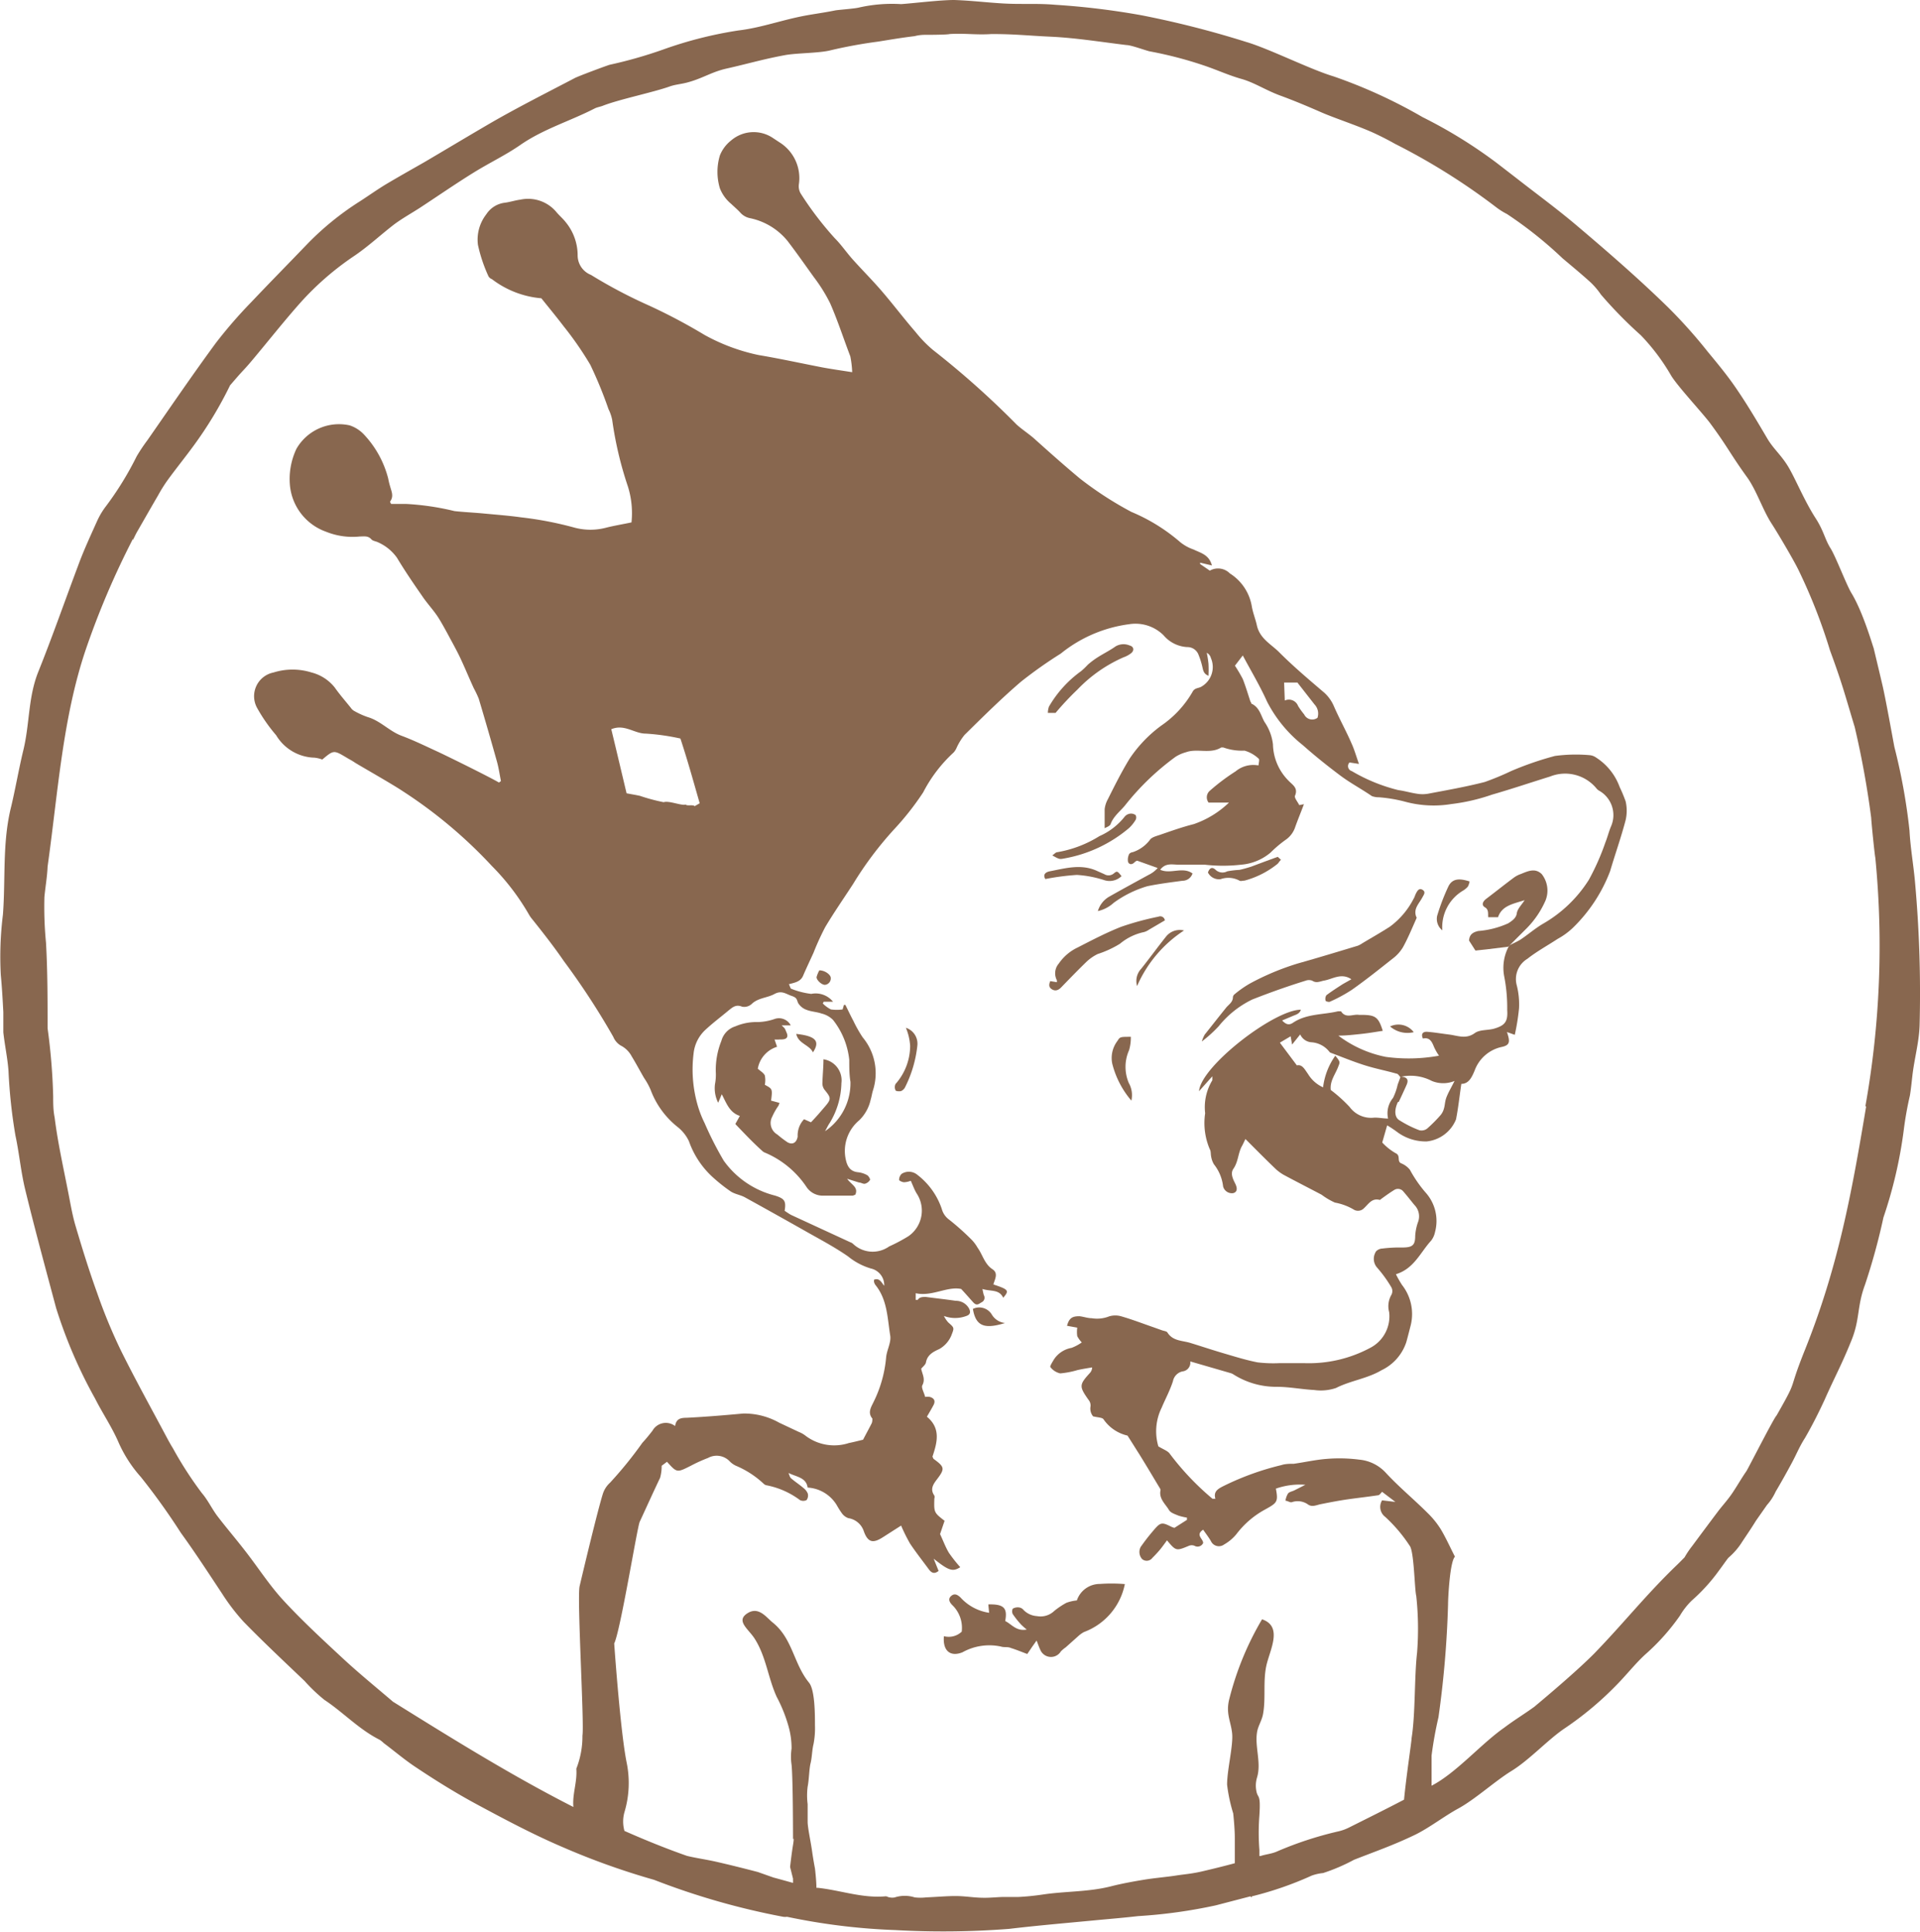 <svg id="Ebene_1" data-name="Ebene 1" xmlns="http://www.w3.org/2000/svg" viewBox="0 0 144.42 145.32"><defs><style>.cls-1{fill:#88674f;}</style></defs><title>Zeichenfläche 1</title><path class="cls-1" d="M144.06,66.53c-.11-1.36-.36-2.7-.43-4.05a44.72,44.72,0,0,0-1.14-6.3c-.22-1.18-.61-3.36-.87-4.53-.39-1.67-.88-3.69-.84-3.53.5,2.06-.39-1.65-1.51-3.49-.4-.66-1.18-2.75-1.59-3.4s-.5-1.29-1.09-2.21c-.83-1.28-1.45-2.8-2-3.77s-1.17-1.44-1.65-2.25c-.73-1.24-1.46-2.48-2.27-3.67-.67-1-1.43-1.92-2.2-2.85a37.71,37.71,0,0,0-3-3.36C123.3,21,121,19,118.71,17.06c-1.5-1.28-3.09-2.44-4.65-3.66l-1.45-1.12A36.1,36.1,0,0,0,107,8.81a38.3,38.3,0,0,0-6.71-3.07c-1.74-.52-4.83-2.08-6.57-2.59a72.35,72.35,0,0,0-7.85-2,56.81,56.81,0,0,0-6.5-.79C78,.24,76.8.34,75.45.26S73.16.05,71.78,0c-1.09,0-3,.24-4,.31A11.22,11.22,0,0,0,64.6.57c-.31.08-1.45.16-1.76.21C61.76,1,61,1.07,60,1.29c-1.51.33-2.93.82-4.45,1a30.31,30.31,0,0,0-5.68,1.44,33.54,33.54,0,0,1-4,1.14c-.23.06-2.42.88-2.63,1C41.08,7,39,8.05,37,9.2c-1.72,1-3.38,2-5.08,3-1,.57-1.94,1.1-2.9,1.67-.66.4-1.29.85-1.94,1.27a21.65,21.65,0,0,0-3.91,3.16c-1.42,1.48-2.86,2.94-4.27,4.43a35.27,35.27,0,0,0-2.67,3.08c-1.77,2.41-3.45,4.88-5.15,7.32a13.17,13.17,0,0,0-.8,1.2,23.92,23.92,0,0,1-2.3,3.74,5.64,5.64,0,0,0-.69,1.16c-.49,1.09-1,2.19-1.41,3.31-1,2.66-1.94,5.36-3,8-.77,1.92-.64,3.89-1.12,5.88-.34,1.4-.58,2.82-.91,4.22C.16,63.36.43,66.07.22,68.81a25.51,25.51,0,0,0-.16,4.54c.09.93.14,1.86.19,2.79,0,.51,0,1,0,1.52.11,1,.32,1.94.39,2.92a39.34,39.34,0,0,0,.52,4.84c.29,1.35.41,2.74.74,4.09.73,3,1.53,5.93,2.32,8.89a36,36,0,0,0,2.93,6.81c.55,1.09,1.25,2.12,1.74,3.24a9.9,9.9,0,0,0,1.71,2.67,49.74,49.74,0,0,1,3,4.19c1.08,1.49,2.06,3,3.1,4.57A15.59,15.59,0,0,0,18.32,122c1.49,1.53,3.06,3,4.59,4.46a12.43,12.43,0,0,0,1.49,1.42c1.42.94,2.6,2.22,4.15,3a1.89,1.89,0,0,1,.31.25c.83.62,1.62,1.3,2.48,1.86,1.5,1,3,1.93,4.58,2.78,2.08,1.12,4.19,2.24,6.36,3.17a54.82,54.82,0,0,0,6.92,2.48,54.87,54.87,0,0,0,9.71,2.78,1,1,0,0,0,.29,0,47.64,47.64,0,0,0,8.15,1,64.21,64.21,0,0,0,8.55-.09c2.27-.27,4.56-.46,6.83-.68,1-.09,1.91-.17,2.87-.28a38.47,38.47,0,0,0,5.85-.81l2.61-.68c.08.11.09.07.11,0a25.77,25.77,0,0,0,4.5-1.56,3.49,3.49,0,0,1,.85-.19,14.05,14.05,0,0,0,2.33-1c1.66-.65,2.94-1.09,4.55-1.86,1.1-.53,2.23-1.42,3.3-2,1.24-.68,2.69-2,3.91-2.77,1.37-.82,2.72-2.31,4-3.2a24.69,24.69,0,0,0,4.15-3.49c.68-.71,1.3-1.49,2-2.13a16.32,16.32,0,0,0,2.6-2.91,5.51,5.51,0,0,1,.88-1.13,13.48,13.48,0,0,0,2.09-2.31c.1-.12.59-.83.69-.93a5.14,5.14,0,0,0,.9-1c.51-.78.68-1,1.17-1.79l.82-1.17a3.93,3.93,0,0,0,.65-1c.42-.71.83-1.44,1.22-2.17s.56-1.2,1-1.89c.53-.92,1-1.85,1.45-2.82.81-1.83,1.25-2.57,2-4.42.69-1.65.43-2.59,1.05-4.26a47.57,47.57,0,0,0,1.39-5.07A33.84,33.84,0,0,0,143.2,85a25.35,25.35,0,0,1,.46-2.58c.08-.48.13-1,.18-1.43.14-1.3.51-2.55.55-3.87A92.82,92.82,0,0,0,144.06,66.53Zm-37.47,57.81c-.21,1.81-.12,4.62-.41,6.41,0,.25-.4,2.86-.57,4.64-1.36.71-2.73,1.39-4.11,2.08a3.58,3.58,0,0,1-.9.32A26.76,26.76,0,0,0,96,139.31c-.39.16-.8.19-1.19.32l-.08,0v-.45a16.59,16.59,0,0,1,0-2.61c.11-1.69-.12-1.23-.23-1.84a2.12,2.12,0,0,1,.05-1c.34-1.1-.17-2.3,0-3.39.06-.46.36-.89.45-1.37.22-1.15,0-2.41.24-3.6s1.31-3-.31-3.55a22.56,22.56,0,0,0-2.45,5.94c-.31,1.14.11,1.73.2,2.65s-.38,2.72-.38,3.85a12.08,12.08,0,0,0,.46,2.16s.12,1.07.12,1.84v1.91c-.81.22-1.63.42-2.44.61s-1.37.22-2,.32-1.59.18-2.38.31-1.68.29-2.5.5c-1.69.43-3.44.36-5.15.62-.61.09-1.22.15-1.82.18-.37,0-.74,0-1.11,0s-1,.07-1.5.06c-.66,0-1.32-.12-2-.13s-1.54.07-2.31.1a3.61,3.61,0,0,1-.87,0,2.45,2.45,0,0,0-1.49,0,.88.88,0,0,1-.39,0c-.11,0-.21-.09-.31-.08-1.75.16-3.4-.46-5.1-.64l-.1,0c0-.56-.11-1.46-.11-1.46s-.11-.55-.22-1.32-.33-1.75-.33-2.19v-1.32a5.28,5.28,0,0,1,0-1.32c.11-.55.11-1.32.22-1.76s.11-1,.22-1.43a6.27,6.27,0,0,0,.11-1.43c0-.82,0-2.69-.46-3.22-1.15-1.42-1.22-3.3-2.71-4.5-.5-.4-1.07-1.26-1.93-.69s.09,1.16.56,1.89c.87,1.36,1,2.93,1.66,4.38a11.13,11.13,0,0,1,.9,2.25,6,6,0,0,1,.22,1.65,4.13,4.13,0,0,0,0,1.21c.11,1,.11,5.6.11,5.6s.11-.22,0,.44-.22,1.65-.22,1.65l.22.88v.32c-.48-.13-1-.28-1.46-.4L57,140.83c-1-.26-2.11-.54-3.17-.78-.71-.16-1.44-.26-2.15-.43-1.6-.56-3.17-1.2-4.71-1.88a2.6,2.6,0,0,1,0-1.41,7.62,7.62,0,0,0,.16-3.76c-.39-1.94-.79-6.93-.93-8.93.48-1,1.73-8.76,1.92-9.16.51-1.1,1-2.19,1.53-3.3a3.24,3.24,0,0,0,.12-.91l.4-.3c.75.83.74.83,1.79.3a11.74,11.74,0,0,1,1.3-.59,1.35,1.35,0,0,1,1.65.28,1.57,1.57,0,0,0,.45.31,7,7,0,0,1,2.1,1.37.41.41,0,0,0,.21.1,6.13,6.13,0,0,1,2.5,1.11.55.55,0,0,0,.5,0,.58.58,0,0,0,.09-.49,1,1,0,0,0-.33-.42c-.3-.26-.63-.47-.93-.73-.1-.09-.13-.27-.19-.4.59.3,1.33.33,1.44,1.1a2.74,2.74,0,0,1,2.2,1.34,6.1,6.1,0,0,0,.38.6,1,1,0,0,0,.48.36,1.46,1.46,0,0,1,1.17,1c.32.89.74.88,1.44.43l1.36-.87a13.07,13.07,0,0,0,.67,1.35c.44.66.93,1.28,1.4,1.92.19.26.4.42.75.14l-.37-.92c1.14.91,1.43,1,2,.64a11.12,11.12,0,0,1-.86-1.09c-.25-.42-.42-.89-.66-1.4l.34-1c-.8-.62-.8-.63-.77-1.67a.35.35,0,0,0,0-.23c-.33-.47-.1-.83.19-1.21.62-.81.59-.94-.25-1.55a1.44,1.44,0,0,1-.08-.17c.33-1,.67-2.11-.42-3,.18-.31.34-.58.49-.86s.11-.52-.27-.63a1.37,1.37,0,0,0-.35,0c-.09-.35-.31-.7-.21-.88.24-.46,0-.81-.09-1.24.12-.15.33-.3.36-.48.11-.58.56-.8,1-1a2.11,2.11,0,0,0,.9-1c.23-.6.26-.58-.22-1A2.09,2.09,0,0,1,71,99a2.4,2.4,0,0,0,1.69,0c.3-.1.33-.3.2-.56a1.12,1.12,0,0,0-1-.58c-.75-.11-1.5-.19-2.25-.29-.25,0-.47,0-.61.22,0,0-.09,0-.15,0v-.5c1.24.27,2.36-.54,3.42-.32.37.4.62.69.9,1s.43.11.64,0a.38.38,0,0,0,.16-.54,4.53,4.53,0,0,1-.1-.46c.61.2,1.25,0,1.56.66.47-.54.41-.62-.74-1,.11-.39.39-.84-.06-1.14-.61-.4-.74-1.09-1.13-1.63a3,3,0,0,0-.42-.57,19.06,19.06,0,0,0-1.71-1.53,1.47,1.47,0,0,1-.56-.81A5.41,5.41,0,0,0,69,88.38a1,1,0,0,0-1.18-.07.62.62,0,0,0-.19.45c0,.07.25.18.38.18a1.61,1.61,0,0,0,.5-.11c.18.41.3.74.47,1A2.34,2.34,0,0,1,68.33,93a12.54,12.54,0,0,1-1.45.77,2.14,2.14,0,0,1-2.71-.19.51.51,0,0,0-.2-.12l-4.44-2.05c-.18-.09-.35-.22-.51-.32.12-.74,0-.92-.74-1.15a6.76,6.76,0,0,1-3.84-2.62A25.34,25.34,0,0,1,53,84.49a8.06,8.06,0,0,1-.58-1.55,9.69,9.69,0,0,1-.25-3.68A2.82,2.82,0,0,1,53,77.53c.57-.54,1.19-1,1.81-1.52.28-.22.54-.47,1-.28a.82.82,0,0,0,.73-.2c.49-.47,1.16-.45,1.71-.75s.87,0,1.29.14.38.27.49.53a1.2,1.2,0,0,0,.64.52c.35.14.76.15,1.13.28a1.81,1.81,0,0,1,.86.48,5.83,5.83,0,0,1,1.22,3c0,.55,0,1.11.09,1.66a4.37,4.37,0,0,1-1.91,3.71c.15-.27.23-.45.35-.62a6,6,0,0,0,.88-3,1.6,1.6,0,0,0-1.35-1.79c0,.62-.07,1.24-.08,1.86a.82.82,0,0,0,.2.48c.45.56.47.66,0,1.21S61.41,84,61,84.43l-.52-.23A1.77,1.77,0,0,0,60,85.51c-.08.45-.38.64-.77.42a8.47,8.47,0,0,1-.76-.58A1,1,0,0,1,58.09,84a4.67,4.67,0,0,1,.46-.81,1.13,1.13,0,0,0,.08-.22L58,82.8c.11-.88.11-.88-.47-1.19a1.84,1.84,0,0,0,0-.7c-.09-.2-.33-.33-.53-.51a2.1,2.1,0,0,1,1.45-1.65l-.19-.55a2.46,2.46,0,0,0,.39,0c.2,0,.47,0,.55-.17s-.05-.37-.12-.55-.15-.19-.28-.34l.68,0a1,1,0,0,0-1.25-.47,4.15,4.15,0,0,1-1.23.22,4,4,0,0,0-1.68.32,1.58,1.58,0,0,0-1.06,1.1,5.88,5.88,0,0,0-.42,2.31,3.72,3.72,0,0,1-.06.94,2.43,2.43,0,0,0,.24,1.4l.27-.64c.35.66.58,1.38,1.36,1.63l-.34.61c.66.69,1.31,1.38,2,2a.69.69,0,0,0,.27.17,7.06,7.06,0,0,1,3.08,2.56,1.47,1.47,0,0,0,1.2.66c.76,0,1.52,0,2.28,0a1.19,1.19,0,0,0,.2-.08c.24-.56-.3-.74-.62-1.19l.89.28c.16,0,.32.13.46.09a.63.63,0,0,0,.38-.3c0-.06-.11-.28-.22-.34a1.77,1.77,0,0,0-.67-.22c-.57-.05-.81-.39-.93-.91a3,3,0,0,1,1-3,3.08,3.08,0,0,0,.86-1.55c.07-.22.1-.46.17-.69a4.21,4.21,0,0,0-.77-4,9.93,9.93,0,0,1-.7-1.24c-.21-.39-.4-.8-.6-1.2,0,0-.07,0-.11,0l-.1.34a3.2,3.2,0,0,1-.88,0,2.34,2.34,0,0,1-.61-.45l.07-.13h.7a1.68,1.68,0,0,0-1.64-.59,5.92,5.92,0,0,1-1.49-.38c-.07,0-.11-.2-.19-.35.46-.12.88-.19,1.07-.64s.52-1.15.78-1.72a19.71,19.71,0,0,1,.88-1.93c.66-1.11,1.4-2.17,2.1-3.25a26.48,26.48,0,0,1,3.13-4.16,20.92,20.92,0,0,0,2.14-2.73,10.78,10.78,0,0,1,2.29-3,1.27,1.27,0,0,0,.21-.32,4.46,4.46,0,0,1,.61-1c1.39-1.37,2.77-2.74,4.24-4a32.92,32.92,0,0,1,3-2.12,10.29,10.29,0,0,1,5.14-2.21,3,3,0,0,1,2.59.83,2.5,2.5,0,0,0,1.78.89.89.89,0,0,1,.86.6,5.73,5.73,0,0,1,.28.89c.06.26.09.52.46.67a9,9,0,0,0,0-.91,7.37,7.37,0,0,0-.13-.82.6.6,0,0,1,.31.39,1.7,1.7,0,0,1-.7,2.15c-.21.14-.52.08-.68.4a7.77,7.77,0,0,1-2.34,2.53,9.91,9.91,0,0,0-2.39,2.49c-.61,1-1.11,2-1.64,3.06a2,2,0,0,0-.24.75c0,.48,0,1,0,1.43.13-.08.4-.16.45-.32.23-.62.78-1,1.14-1.47a19.33,19.33,0,0,1,3.75-3.59,2.88,2.88,0,0,1,.78-.34c.85-.31,1.82.16,2.65-.36,0,0,.1,0,.15,0a4.15,4.15,0,0,0,1.6.24,2.58,2.58,0,0,1,1.06.6c.09.07,0,.33,0,.5h-.1a2.08,2.08,0,0,0-1.63.46A15.55,15.55,0,0,0,91,59.49a.65.65,0,0,0-.09.89h1.53A7.18,7.18,0,0,1,89.79,62c-.87.22-1.71.52-2.55.81-.27.09-.63.18-.75.38a2.67,2.67,0,0,1-1.29.92c-.09,0-.24.08-.27.15a.94.94,0,0,0-.08.58c.09.22.31.23.52,0a.43.43,0,0,1,.17-.09l1.54.55a2.15,2.15,0,0,1-.69.52c-1,.55-2,1.09-3,1.66a1.86,1.86,0,0,0-.81,1.06,2.59,2.59,0,0,0,1.19-.62,8.19,8.19,0,0,1,2.53-1.25c.87-.18,1.75-.29,2.64-.41a.79.79,0,0,0,.76-.55c-.74-.54-1.66.08-2.43-.28.39-.52.88-.39,1.34-.38.28,0,.56,0,.84,0l1.17,0a12,12,0,0,0,2.74,0,3.92,3.92,0,0,0,2.21-.91,9,9,0,0,1,1.19-1,1.87,1.87,0,0,0,.67-.94c.2-.56.43-1.11.65-1.7l-.35.07c-.13-.26-.39-.56-.32-.71.25-.59-.19-.81-.47-1.11A4,4,0,0,1,95.75,56a3.72,3.72,0,0,0-.63-1.68c-.28-.48-.37-1.11-1-1.39,0,0,0-.09-.06-.14-.19-.57-.36-1.15-.58-1.71a11.84,11.84,0,0,0-.59-1l.59-.77c.59,1.11,1.28,2.26,1.83,3.48A10,10,0,0,0,98,56.06c.9.8,1.85,1.56,2.81,2.28.76.57,1.58,1,2.38,1.55a1.47,1.47,0,0,0,.53.09,10.82,10.82,0,0,1,2,.34,8.19,8.19,0,0,0,3.44.17,14.52,14.52,0,0,0,3.07-.71c1.46-.42,2.91-.91,4.36-1.36a3.05,3.05,0,0,1,3.5.9.75.75,0,0,0,.24.19,2.11,2.11,0,0,1,.87,2.61c-.18.41-.28.85-.45,1.27a18,18,0,0,1-1.24,2.8,9.89,9.89,0,0,1-3.44,3.3c-.58.34-1.1.79-1.66,1.17-.28.18-.59.31-.88.46a3.42,3.42,0,0,0-.38,2.36,12.3,12.3,0,0,1,.22,2.5c.06.88-.17,1.17-1,1.41-.48.13-1.07.06-1.44.33-.66.48-1.28.19-1.92.11s-1.13-.17-1.7-.21c-.28,0-.44.16-.28.51.5-.11.67.22.83.62a4,4,0,0,0,.38.67,12.73,12.73,0,0,1-4,.09,8.72,8.72,0,0,1-3.57-1.6c.6,0,1.17-.07,1.74-.13s1.06-.15,1.6-.23c-.31-1-.54-1.18-1.46-1.2-.11,0-.22,0-.32,0-.45-.08-1,.3-1.36-.27,0,0-.15,0-.23,0-1.13.27-2.35.17-3.38.86-.32.22-.55.11-.82-.17l.76-.32c.24-.11.55-.16.65-.49-2,0-7.52,4.25-7.66,6.13l1-1.12c0,.15,0,.25,0,.3a3.9,3.9,0,0,0-.54,2.48A5,5,0,0,0,91,86.46c.09.14.06.36.1.54a1.66,1.66,0,0,0,.21.59A3.26,3.26,0,0,1,92,89.25a.68.68,0,0,0,.76.51c.28-.07.35-.32.15-.72s-.37-.78-.13-1.12c.36-.52.34-1.14.62-1.67.09-.15.15-.3.28-.56.78.78,1.48,1.49,2.2,2.18a3.3,3.3,0,0,0,.67.51c.95.51,1.91,1,2.86,1.5a5.14,5.14,0,0,0,1,.59,4.31,4.31,0,0,1,1.39.51.62.62,0,0,0,.8-.09c.34-.31.59-.78,1.18-.62.05,0,.12-.09.19-.13.29-.21.58-.42.89-.61a.52.52,0,0,1,.71.12c.28.32.54.66.82,1a1.22,1.22,0,0,1,.26,1.32,3.79,3.79,0,0,0-.2,1c0,.73-.22.88-1,.88a10.55,10.55,0,0,0-1.49.08c-.18,0-.45.14-.5.29a1,1,0,0,0,.14,1.16,9.63,9.63,0,0,1,1.06,1.47.6.6,0,0,1,0,.56,1.7,1.7,0,0,0-.17,1.3,2.67,2.67,0,0,1-1.37,2.66,9.77,9.77,0,0,1-5,1.18c-.62,0-1.26,0-1.89,0a9.92,9.92,0,0,1-1.64-.06c-.87-.17-1.73-.44-2.58-.69s-1.65-.52-2.47-.77c-.61-.19-1.32-.13-1.73-.79-.07-.1-.28-.11-.43-.17l-.59-.21c-.81-.28-1.61-.59-2.44-.83a1.61,1.61,0,0,0-.92,0,2.45,2.45,0,0,1-1.31.14c-.31,0-.62-.12-.93-.15-.53,0-.77.13-.93.72l.77.14a2.26,2.26,0,0,0,0,.64,2.07,2.07,0,0,0,.34.47,3.38,3.38,0,0,1-.77.41,2,2,0,0,0-1.33.88c-.11.19-.32.51-.26.57a1.28,1.28,0,0,0,.74.47,6.63,6.63,0,0,0,1.3-.25c.37-.08.73-.14,1.1-.2a.64.64,0,0,1-.18.43c-.8.88-.8,1-.1,2a.67.67,0,0,1,.16.49.92.92,0,0,0,.19.76c.34.09.7.08.79.23A3,3,0,0,0,84.81,108c.36.56.63,1,.88,1.39.54.87,1.06,1.75,1.59,2.63a.23.23,0,0,1,0,.15c-.09.61.4,1,.65,1.43.12.21.45.31.71.42a4.27,4.27,0,0,0,.64.15l0,.17-.94.6a1.3,1.3,0,0,1-.27-.1c-.66-.33-.78-.32-1.26.24s-.69.85-1,1.28a.8.8,0,0,0,.1.93.53.53,0,0,0,.77-.09c.19-.19.37-.38.54-.58s.37-.48.56-.74c.68.81.69.81,1.65.41a.56.56,0,0,1,.42,0,.46.46,0,0,0,.65-.21c0-.33-.61-.6,0-1,.2.29.41.56.58.85a.66.66,0,0,0,1,.26,3.28,3.28,0,0,0,.94-.8,6.71,6.71,0,0,1,2.14-1.83c.9-.5,1-.57.81-1.57a5.45,5.45,0,0,1,2.22-.29l-.83.42c-.16.08-.38.11-.48.24a1.5,1.5,0,0,0-.19.54c.16,0,.34.15.48.11a1.34,1.34,0,0,1,1.2.16c.29.22.6.08.92,0,.7-.14,1.41-.28,2.12-.38s1.5-.19,2.24-.3c.11,0,.2-.15.31-.26l1,.76-1-.12a.94.94,0,0,0,.24,1.25,11.45,11.45,0,0,1,1.83,2.16c.34.4.37,3.31.5,3.79A23,23,0,0,1,106.59,124.34Zm-55-63.82c-.27.13-1.27-.31-1.67-.17a14.32,14.32,0,0,1-1.79-.48c-.32-.07-.64-.12-1-.19-.38-1.6-.76-3.21-1.15-4.82,1-.42,1.74.34,2.61.33a16.66,16.66,0,0,1,2.59.37c.54,1.65.86,2.81,1.45,4.87l-.38.22C52.15,60.51,51.65,60.66,51.58,60.52Zm45-9.17h1L98.88,53a1,1,0,0,1,.22,1,.67.67,0,0,1-1-.25,5.75,5.75,0,0,1-.46-.64.74.74,0,0,0-1-.41Zm7.88,32.8c-.41,0-.76-.08-1.1-.07a2,2,0,0,1-1.85-.8A10.88,10.88,0,0,0,100.1,82c-.08-.68.34-1.17.55-1.73.15-.38.18-.37-.21-.85a5.19,5.19,0,0,0-.92,2.38,2.53,2.53,0,0,1-1.13-1c-.24-.33-.43-.75-.84-.65l-1.28-1.71.81-.48.11.62.61-.76a1,1,0,0,0,.84.59,1.87,1.87,0,0,1,1.35.71.24.24,0,0,0,.13.09c.83.31,1.65.65,2.5.92s1.62.41,2.42.64c.12,0,.2.17.3.26h0l-.21.57a4.39,4.39,0,0,1-.35,1A1.8,1.8,0,0,0,104.41,84.15Zm.74-1.25c.2-.42.4-.85.59-1.28s0-.59-.4-.62a3.45,3.45,0,0,1,2.3.32,2.24,2.24,0,0,0,1.71,0c-.23.46-.44.81-.59,1.18s-.12.61-.21.9a1.26,1.26,0,0,1-.27.51,10.54,10.54,0,0,1-1,1,.7.7,0,0,1-.57.12,8.05,8.05,0,0,1-1.47-.73C104.86,84.07,104.88,83.47,105.15,82.9Zm35.16.33c-1.1,6.62-2.12,12.11-4.6,18.31-1.38,3.44-.43,1.95-2.14,4.95-.18.14-2.14,4-2.27,4.19-.35.5-.63,1-1,1.56s-.71.92-1.07,1.38c-.67.89-1.34,1.79-2,2.68a6.8,6.8,0,0,0-.58.86c-.19.19-.37.38-.57.57-2.33,2.24-4,4.37-6.23,6.67-1.19,1.2-3.23,2.94-4.5,4-.74.54-1.51,1-2.26,1.57-1.74,1.21-3.61,3.41-5.47,4.37,0-.87,0-2.08,0-2.26a28.71,28.71,0,0,1,.52-2.89,75.2,75.2,0,0,0,.72-8.47c0-.53.14-3.25.52-3.61-.37-.72-.68-1.42-1.07-2.07a6.51,6.51,0,0,0-1-1.23c-1-1-2.15-1.95-3.12-3a3.09,3.09,0,0,0-2-1,11.6,11.6,0,0,0-2.43-.06c-.83.06-1.66.25-2.5.37-.31,0-.63,0-.94.1A20.64,20.64,0,0,0,92,111.81c-.39.2-.74.4-.58.94-.12,0-.19,0-.22,0A20.42,20.42,0,0,1,88,109.38c-.15-.23-.5-.34-.87-.57a4,4,0,0,1,.25-2.91c.27-.65.62-1.28.85-2a.93.93,0,0,1,.72-.73.66.66,0,0,0,.58-.75l3,.87a.85.85,0,0,1,.22.09,6,6,0,0,0,3.28.95c.94,0,1.88.19,2.82.24a3.56,3.56,0,0,0,1.64-.15c1.1-.56,2.35-.7,3.43-1.34a3.58,3.58,0,0,0,1.86-2.11c.12-.43.23-.87.34-1.3a3.54,3.54,0,0,0-.66-3,7.78,7.78,0,0,1-.46-.81c1.37-.42,1.84-1.65,2.65-2.53a1.56,1.56,0,0,0,.29-.64,3.2,3.2,0,0,0-.73-3A9.58,9.58,0,0,1,106.05,88a1.63,1.63,0,0,0-.67-.49c-.32-.16,0-.58-.41-.76a4.23,4.23,0,0,1-1-.8l.37-1.29a8.81,8.81,0,0,1,.82.55,3.6,3.6,0,0,0,2.15.66,2.67,2.67,0,0,0,2.21-1.66c.17-.86.26-1.74.4-2.67.56,0,.79-.5,1-1a2.8,2.8,0,0,1,2-1.77c.65-.13.69-.37.43-1.13l.59.21a16.74,16.74,0,0,0,.32-2,5.85,5.85,0,0,0-.17-1.72,1.78,1.78,0,0,1,.8-2c.71-.56,1.52-1,2.28-1.5a5.4,5.4,0,0,0,1.15-.84,11.77,11.77,0,0,0,2.79-4.25c.38-1.29.83-2.55,1.17-3.85a3.17,3.17,0,0,0,0-1.4,11.2,11.2,0,0,0-.45-1.08A4.42,4.42,0,0,0,120.07,57a1,1,0,0,0-.51-.19,11.86,11.86,0,0,0-2.6.06A24.25,24.25,0,0,0,113.68,58a20.78,20.78,0,0,1-2,.83c-1.4.36-2.83.61-4.25.88a2.49,2.49,0,0,1-.86,0c-.47-.07-.93-.21-1.39-.27a13,13,0,0,1-3.5-1.43.39.39,0,0,1-.17-.65l.71.11c-.21-.58-.34-1.06-.54-1.5-.43-1-.93-1.88-1.35-2.85a2.93,2.93,0,0,0-.71-1c-1.17-1-2.36-2-3.47-3.12-.61-.58-1.42-1-1.62-2-.11-.47-.29-.91-.37-1.38a3.64,3.64,0,0,0-1.65-2.48A1.25,1.25,0,0,0,91,42.93l-.73-.5,0-.1.89.21c-.22-.82-.85-.94-1.38-1.2a3.33,3.33,0,0,1-1-.55,13.63,13.63,0,0,0-3.68-2.28A26.5,26.5,0,0,1,81.23,36c-1.2-1-2.32-2-3.49-3.05-.41-.35-.87-.65-1.26-1a65.83,65.83,0,0,0-6.3-5.62,9.29,9.29,0,0,1-1.31-1.35c-.87-1-1.69-2.09-2.57-3.11-.68-.79-1.43-1.54-2.13-2.32-.48-.53-.88-1.13-1.38-1.63a24.85,24.85,0,0,1-2.58-3.39,1.11,1.11,0,0,1-.12-.66,3.17,3.17,0,0,0-1.47-3.17l-.53-.35a2.6,2.6,0,0,0-3.1.22,2.7,2.7,0,0,0-.84,1.12,4.28,4.28,0,0,0,0,2.48A2.88,2.88,0,0,0,55,15.34c.23.22.47.42.68.65a1.32,1.32,0,0,0,.72.42,4.93,4.93,0,0,1,2.84,1.72c.69.9,1.33,1.82,2,2.75a12.14,12.14,0,0,1,1.2,1.93c.57,1.3,1,2.64,1.52,4A7.47,7.47,0,0,1,64.1,28c-.83-.13-1.54-.23-2.24-.36-1.6-.31-3.19-.66-4.8-.93A14.51,14.51,0,0,1,53,25.2,43,43,0,0,0,48.85,23a37,37,0,0,1-4.4-2.32,1.58,1.58,0,0,1-1-1.5,3.94,3.94,0,0,0-.91-2.48c-.21-.27-.48-.49-.7-.76a2.77,2.77,0,0,0-2.7-.92c-.39.05-.77.18-1.16.23a1.93,1.93,0,0,0-1.4.87,3.1,3.1,0,0,0-.63,2.3,11.3,11.3,0,0,0,.8,2.38A.52.52,0,0,0,37,21a7.11,7.11,0,0,0,3.72,1.44c.57.71,1.14,1.4,1.68,2.11a25.2,25.2,0,0,1,2,2.89,31.6,31.6,0,0,1,1.37,3.34,3.18,3.18,0,0,1,.28.82,27.53,27.53,0,0,0,1.18,5,6.7,6.7,0,0,1,.27,2.7c-.66.14-1.28.24-1.88.39a4.62,4.62,0,0,1-2.42,0,26.51,26.51,0,0,0-4-.77c-.93-.13-1.88-.2-2.82-.29-.73-.07-1.46-.1-2.19-.18a19.7,19.7,0,0,0-3.67-.54c-.34,0-.68,0-1.1,0,0,0-.1-.15-.07-.19.28-.39.1-.74,0-1.11a5.44,5.44,0,0,1-.15-.61,7.56,7.56,0,0,0-1.85-3.34A2.57,2.57,0,0,0,26.3,32a3.69,3.69,0,0,0-4,1.76,5.3,5.3,0,0,0-.49,2.77A4.11,4.11,0,0,0,24.52,40a5.32,5.32,0,0,0,2.55.36c.32,0,.62-.07.87.22.11.12.34.14.5.22a3.46,3.46,0,0,1,1.42,1.16c.6,1,1.25,1.95,1.91,2.9.35.52.8,1,1.14,1.51s.81,1.41,1.2,2.13c.21.39.42.79.6,1.19.32.69.61,1.4.93,2.09a7.92,7.92,0,0,1,.37.78q.7,2.34,1.36,4.7c.14.49.21,1,.31,1.5l-.15.11c-.65-.39-3.91-2-4.65-2.34-.89-.41-1.77-.84-2.68-1.18s-1.58-1.12-2.53-1.4a5.89,5.89,0,0,1-1-.45.75.75,0,0,1-.28-.25c-.41-.51-.84-1-1.22-1.54a3.26,3.26,0,0,0-1.74-1.12,4.77,4.77,0,0,0-2.85,0,1.82,1.82,0,0,0-1.25,2.65,12.35,12.35,0,0,0,1.44,2.07A3.47,3.47,0,0,0,23.66,57a2.34,2.34,0,0,1,.58.14c.86-.72.86-.72,1.82-.15.21.13.42.23.62.37s2.83,1.63,3.63,2.17A35.33,35.33,0,0,1,37,65.15a17.74,17.74,0,0,1,2.81,3.69,2.35,2.35,0,0,0,.23.32c.8,1,1.63,2.06,2.37,3.14A55.88,55.88,0,0,1,46.13,78a1.37,1.37,0,0,0,.55.65,1.91,1.91,0,0,1,.83.81c.33.54.62,1.09.94,1.64a5.21,5.21,0,0,1,.49.89,6.42,6.42,0,0,0,2,2.77,3,3,0,0,1,.88,1.09,6.62,6.62,0,0,0,1.87,2.78,12.43,12.43,0,0,0,1.27,1c.32.21.74.26,1.08.45q2.43,1.34,4.83,2.7c1,.56,2,1.1,2.92,1.74a4.91,4.91,0,0,0,1.72.91,1.28,1.28,0,0,1,1,1.3c-.21-.25-.35-.61-.76-.46a.42.42,0,0,0,0,.19.58.58,0,0,0,.1.21c.9,1.11.9,2.5,1.11,3.8.09.53-.27,1.11-.31,1.68a9.37,9.37,0,0,1-.94,3.32c-.18.38-.47.8-.09,1.25,0,.06,0,.26-.06.37-.22.43-.45.85-.64,1.22-.37.09-.72.18-1.07.25a3.57,3.57,0,0,1-3.22-.52,2,2,0,0,0-.53-.31l-1.49-.7a5.34,5.34,0,0,0-2.71-.69c-1.42.13-2.84.25-4.26.32-.45,0-.78.08-.86.62a1.15,1.15,0,0,0-1.7.35c-.24.31-.49.62-.76.91a30.09,30.09,0,0,1-2.43,3,1.91,1.91,0,0,0-.55.86c-.39,1.25-1.44,5.64-1.74,6.92-.21.84.36,10.39.21,11.25a6.63,6.63,0,0,1-.46,2.49c.08,1-.31,1.9-.22,2.88-4.62-2.35-9.06-5.11-13.57-7.92-1.25-1.07-2.53-2.11-3.74-3.23-1.54-1.43-3.09-2.86-4.51-4.4-1.06-1.15-1.91-2.49-2.88-3.73-.68-.88-1.41-1.73-2.09-2.62-.41-.55-.71-1.2-1.16-1.72A28.07,28.07,0,0,1,13,108.94c-.13-.2-.24-.41-.36-.62-1.19-2.24-2.42-4.45-3.54-6.71a40.38,40.38,0,0,1-1.8-4.36c-.6-1.66-1.12-3.34-1.61-5-.26-.87-.4-1.77-.58-2.66-.36-1.84-.77-3.67-1-5.52C4,83.53,4,83,4,82.47a45.91,45.91,0,0,0-.42-5.11c0-2.15,0-4.29-.12-6.44a28,28,0,0,1-.12-3.43c.07-.76.21-1.53.24-2.3.78-5.56,1.13-11.14,2.85-16.26A61.69,61.69,0,0,1,10,40.54a.24.24,0,0,0,0,.08c.09-.17.17-.35.26-.52.54-.94,1.08-1.89,1.63-2.83a10.91,10.91,0,0,1,.77-1.22c.63-.86,1.3-1.69,1.92-2.54A29.52,29.52,0,0,0,17.3,29c-.08.08-.15.17-.22.25l.7-.81c.54-.62.62-.66,1.15-1.29,1.22-1.45,2.39-2.94,3.64-4.35a21.63,21.63,0,0,1,4.08-3.55c1.05-.71,2-1.6,3-2.37.62-.46,1.29-.83,1.94-1.25,1.31-.86,2.6-1.75,3.93-2.58s2.49-1.36,3.64-2.16c1.74-1.2,3.75-1.79,5.59-2.74.19-.09.41-.12.61-.2,1.23-.48,3.76-1,5-1.44.41-.15.86-.18,1.28-.29,1.18-.3,1.85-.8,3-1.06,1.56-.35,2.77-.71,4.34-1,.88-.18,2.63-.15,3.51-.38a35.91,35.91,0,0,1,3.56-.65c1-.16,1.74-.29,2.74-.41a3.13,3.13,0,0,1,.8-.1c.2,0,1.64,0,1.84-.06,1.17-.07,2,.08,3.15,0,1.76,0,2.71.12,4.45.2,1.91.09,3.81.4,5.71.63.33,0,1.39.39,1.72.47a29.7,29.7,0,0,1,4.14,1.08c1,.34,1.83.73,2.79,1s1.82.85,2.91,1.25,2.08.82,3.11,1.27,3,1.09,4.15,1.65c.46.22.91.45,1.35.7a48.57,48.57,0,0,1,7.63,4.78,5.25,5.25,0,0,0,.81.51,30.54,30.54,0,0,1,4.18,3.33c.71.6,1.43,1.19,2.12,1.82a5.62,5.62,0,0,1,.77.91,32.42,32.42,0,0,0,3,3.06,15.6,15.6,0,0,1,2.26,3c.47.81,2.46,2.93,3,3.68,1.26,1.71,1.44,2.2,2.68,3.93.75,1,1.21,2.51,1.91,3.58.46.71,1.63,2.69,2,3.45a41.45,41.45,0,0,1,2.38,6.07c.93,2.53,1.08,3.19,1.86,5.77a68.33,68.33,0,0,1,1.24,6.83c0,.22.26,2.8.31,3A68.54,68.54,0,0,1,140.31,83.23Z"/><path class="cls-1" d="M82.73,119.16A1.82,1.82,0,0,0,81,120.4a3.18,3.18,0,0,0-.79.18,6,6,0,0,0-.91.61,1.48,1.48,0,0,1-1.3.39,1.55,1.55,0,0,1-1-.45.53.53,0,0,0-.33-.2.74.74,0,0,0-.49.09.45.45,0,0,0,0,.41,6.63,6.63,0,0,0,.62.78,4.72,4.72,0,0,0,.43.38c-.79.15-1.13-.4-1.62-.64.19-1-.12-1.28-1.27-1.25l.06.63a3.62,3.62,0,0,1-2.16-1.16c-.22-.2-.44-.33-.7-.1s-.1.49.09.68a2.38,2.38,0,0,1,.71,2,1.42,1.42,0,0,1-1.34.34c-.1,1.11.49,1.58,1.4,1.21a4.15,4.15,0,0,1,2.89-.43c.23.08.51,0,.75.11.42.13.82.3,1.23.45l.36-.53.34-.48c.12.29.18.49.27.67a.87.87,0,0,0,1.56.14,2.6,2.6,0,0,1,.36-.3l.93-.83a2.24,2.24,0,0,1,.44-.32,4.86,4.86,0,0,0,3.08-3.61A12,12,0,0,0,82.73,119.16Z"/><path class="cls-1" d="M91.68,77.19a7.31,7.31,0,0,1,2.52-2c1.32-.52,2.67-1,4-1.41a.69.69,0,0,1,.51,0c.29.19.54.07.83,0,.68-.1,1.33-.63,2.11-.11l-.64.36c-.42.27-.84.54-1.24.84a.51.51,0,0,0-.06.41c0,.05.24.12.32.08a11.56,11.56,0,0,0,1.66-.9c1.05-.74,2.05-1.54,3.06-2.34a3,3,0,0,0,.78-.86c.38-.69.68-1.42,1-2.14,0,0,.06-.11,0-.14-.24-.63.22-1,.47-1.49.12-.21.25-.4,0-.55s-.38.06-.48.25-.11.3-.2.44a6,6,0,0,1-1.77,2.08c-.68.44-1.39.84-2.09,1.26a1.59,1.59,0,0,1-.34.18c-1.49.45-3,.91-4.46,1.32A19.38,19.38,0,0,0,94,74a8.07,8.07,0,0,0-1.14.8.33.33,0,0,0-.12.2c0,.41-.33.57-.53.83-.54.67-1.08,1.36-1.59,2a2.39,2.39,0,0,0-.22.52A9.77,9.77,0,0,0,91.68,77.19Z"/><path class="cls-1" d="M116.25,67.75a2,2,0,0,0-.29-2c-.49-.46-1-.23-1.56,0a1.93,1.93,0,0,0-.55.29c-.7.52-1.37,1.06-2.06,1.58-.26.2-.38.47-.09.64s.22.48.24.74h.74c.3-.88,1.14-1,2-1.28-.26.4-.54.65-.59,1s-.35.55-.64.74a6.73,6.73,0,0,1-2.26.58c-.42.1-.66.27-.69.72l.48.75.85-.09,1.62-.2c.48-.48,1-1,1.43-1.43A6.89,6.89,0,0,0,116.25,67.75Z"/><path class="cls-1" d="M113.5,71.11h0Z"/><path class="cls-1" d="M79.64,72.49a1.12,1.12,0,0,0-.14,1.26s0,.09,0,.14L79,73.81c-.13.3-.1.5.17.64s.5,0,.69-.21c.62-.64,1.24-1.28,1.88-1.9a3.4,3.4,0,0,1,.83-.57A7.67,7.67,0,0,0,84.24,71a4.14,4.14,0,0,1,1.81-.88,1.19,1.19,0,0,0,.36-.17l1.21-.71a.35.35,0,0,0-.48-.28,21.79,21.79,0,0,0-2.8.76c-1.12.44-2.19,1-3.28,1.56A3.56,3.56,0,0,0,79.64,72.49Z"/><path class="cls-1" d="M81.05,51.87a10.76,10.76,0,0,1,3.46-2.42,2,2,0,0,0,.56-.3c.27-.21.22-.51-.1-.59a1.17,1.17,0,0,0-1.06.07c-.42.3-.89.53-1.33.81a6.1,6.1,0,0,0-.75.56,5.84,5.84,0,0,1-.51.49,8.58,8.58,0,0,0-2.42,2.67,1.48,1.48,0,0,0-.08.47l.58,0A22.09,22.09,0,0,1,81.05,51.87Z"/><path class="cls-1" d="M79.53,64.11c-.12,0-.23.15-.38.24.54.3.54.3.91.23a10.31,10.31,0,0,0,4.87-2.29,2.92,2.92,0,0,0,.49-.61.38.38,0,0,0,0-.36.58.58,0,0,0-.41-.11.65.65,0,0,0-.4.21,4.94,4.94,0,0,1-1.91,1.48A8.77,8.77,0,0,1,79.53,64.11Z"/><path class="cls-1" d="M84.93,79a3.4,3.4,0,0,0,.13-1c-.79,0-.82,0-1,.3a2.12,2.12,0,0,0-.4,1.71,6.84,6.84,0,0,0,1.44,2.79,1.85,1.85,0,0,0-.19-1.32A3.09,3.09,0,0,1,84.93,79Z"/><path class="cls-1" d="M91.81,66.14a1.76,1.76,0,0,1,1.42.11c.08.06.25,0,.38,0A6.74,6.74,0,0,0,96.08,65a.75.75,0,0,0,.14-.17l.13-.15-.24-.22c-.83.3-1.44.53-2,.74-.29.09-.59.18-.88.24a6.81,6.81,0,0,0-.92.11.76.76,0,0,1-.87-.11c-.27-.26-.47-.13-.58.2A.93.93,0,0,0,91.81,66.14Z"/><path class="cls-1" d="M81,65.82a8.32,8.32,0,0,1,2.08.4,1.29,1.29,0,0,0,1.28-.31c-.3-.37-.33-.41-.57-.21a.61.61,0,0,1-.73.06l-.5-.22c-1.19-.57-2.38-.23-3.56,0-.35.06-.58.25-.37.59A18.59,18.59,0,0,1,81,65.82Z"/><path class="cls-1" d="M110.05,67a1.51,1.51,0,0,0,.36-.3,1.28,1.28,0,0,0,.13-.39c-.67-.21-1.29-.29-1.61.41a16,16,0,0,0-.83,2.18,1.1,1.1,0,0,0,.39,1.09A3.2,3.2,0,0,1,110.05,67Z"/><path class="cls-1" d="M68.14,77.32a4.21,4.21,0,0,1,.32,1.36,4.35,4.35,0,0,1-1.1,2.87.54.54,0,0,0,0,.47c0,.07.29.1.42.06a.62.62,0,0,0,.31-.31A9.11,9.11,0,0,0,69,78.68,1.26,1.26,0,0,0,68.14,77.32Z"/><path class="cls-1" d="M75.6,99.53a1.32,1.32,0,0,1-1-.64,1.1,1.1,0,0,0-1.42-.42C73.4,99.8,74.08,100,75.6,99.53Z"/><path class="cls-1" d="M85.53,74.18A9.54,9.54,0,0,1,89.06,70a1.32,1.32,0,0,0-1.36.47c-.63.79-1.23,1.62-1.86,2.41A1.34,1.34,0,0,0,85.53,74.18Z"/><path class="cls-1" d="M61.15,79.17c.56-.85.21-1.23-1.26-1.39C60.06,78.54,60.87,78.58,61.15,79.17Z"/><path class="cls-1" d="M61.63,73a2.24,2.24,0,0,0-.21.51c0,.23.38.58.63.58a.49.49,0,0,0,.44-.53C62.48,73.33,62.06,73,61.63,73Z"/><path class="cls-1" d="M104.56,77.22a2,2,0,0,0,1.78.43A1.45,1.45,0,0,0,104.56,77.22Z"/></svg>